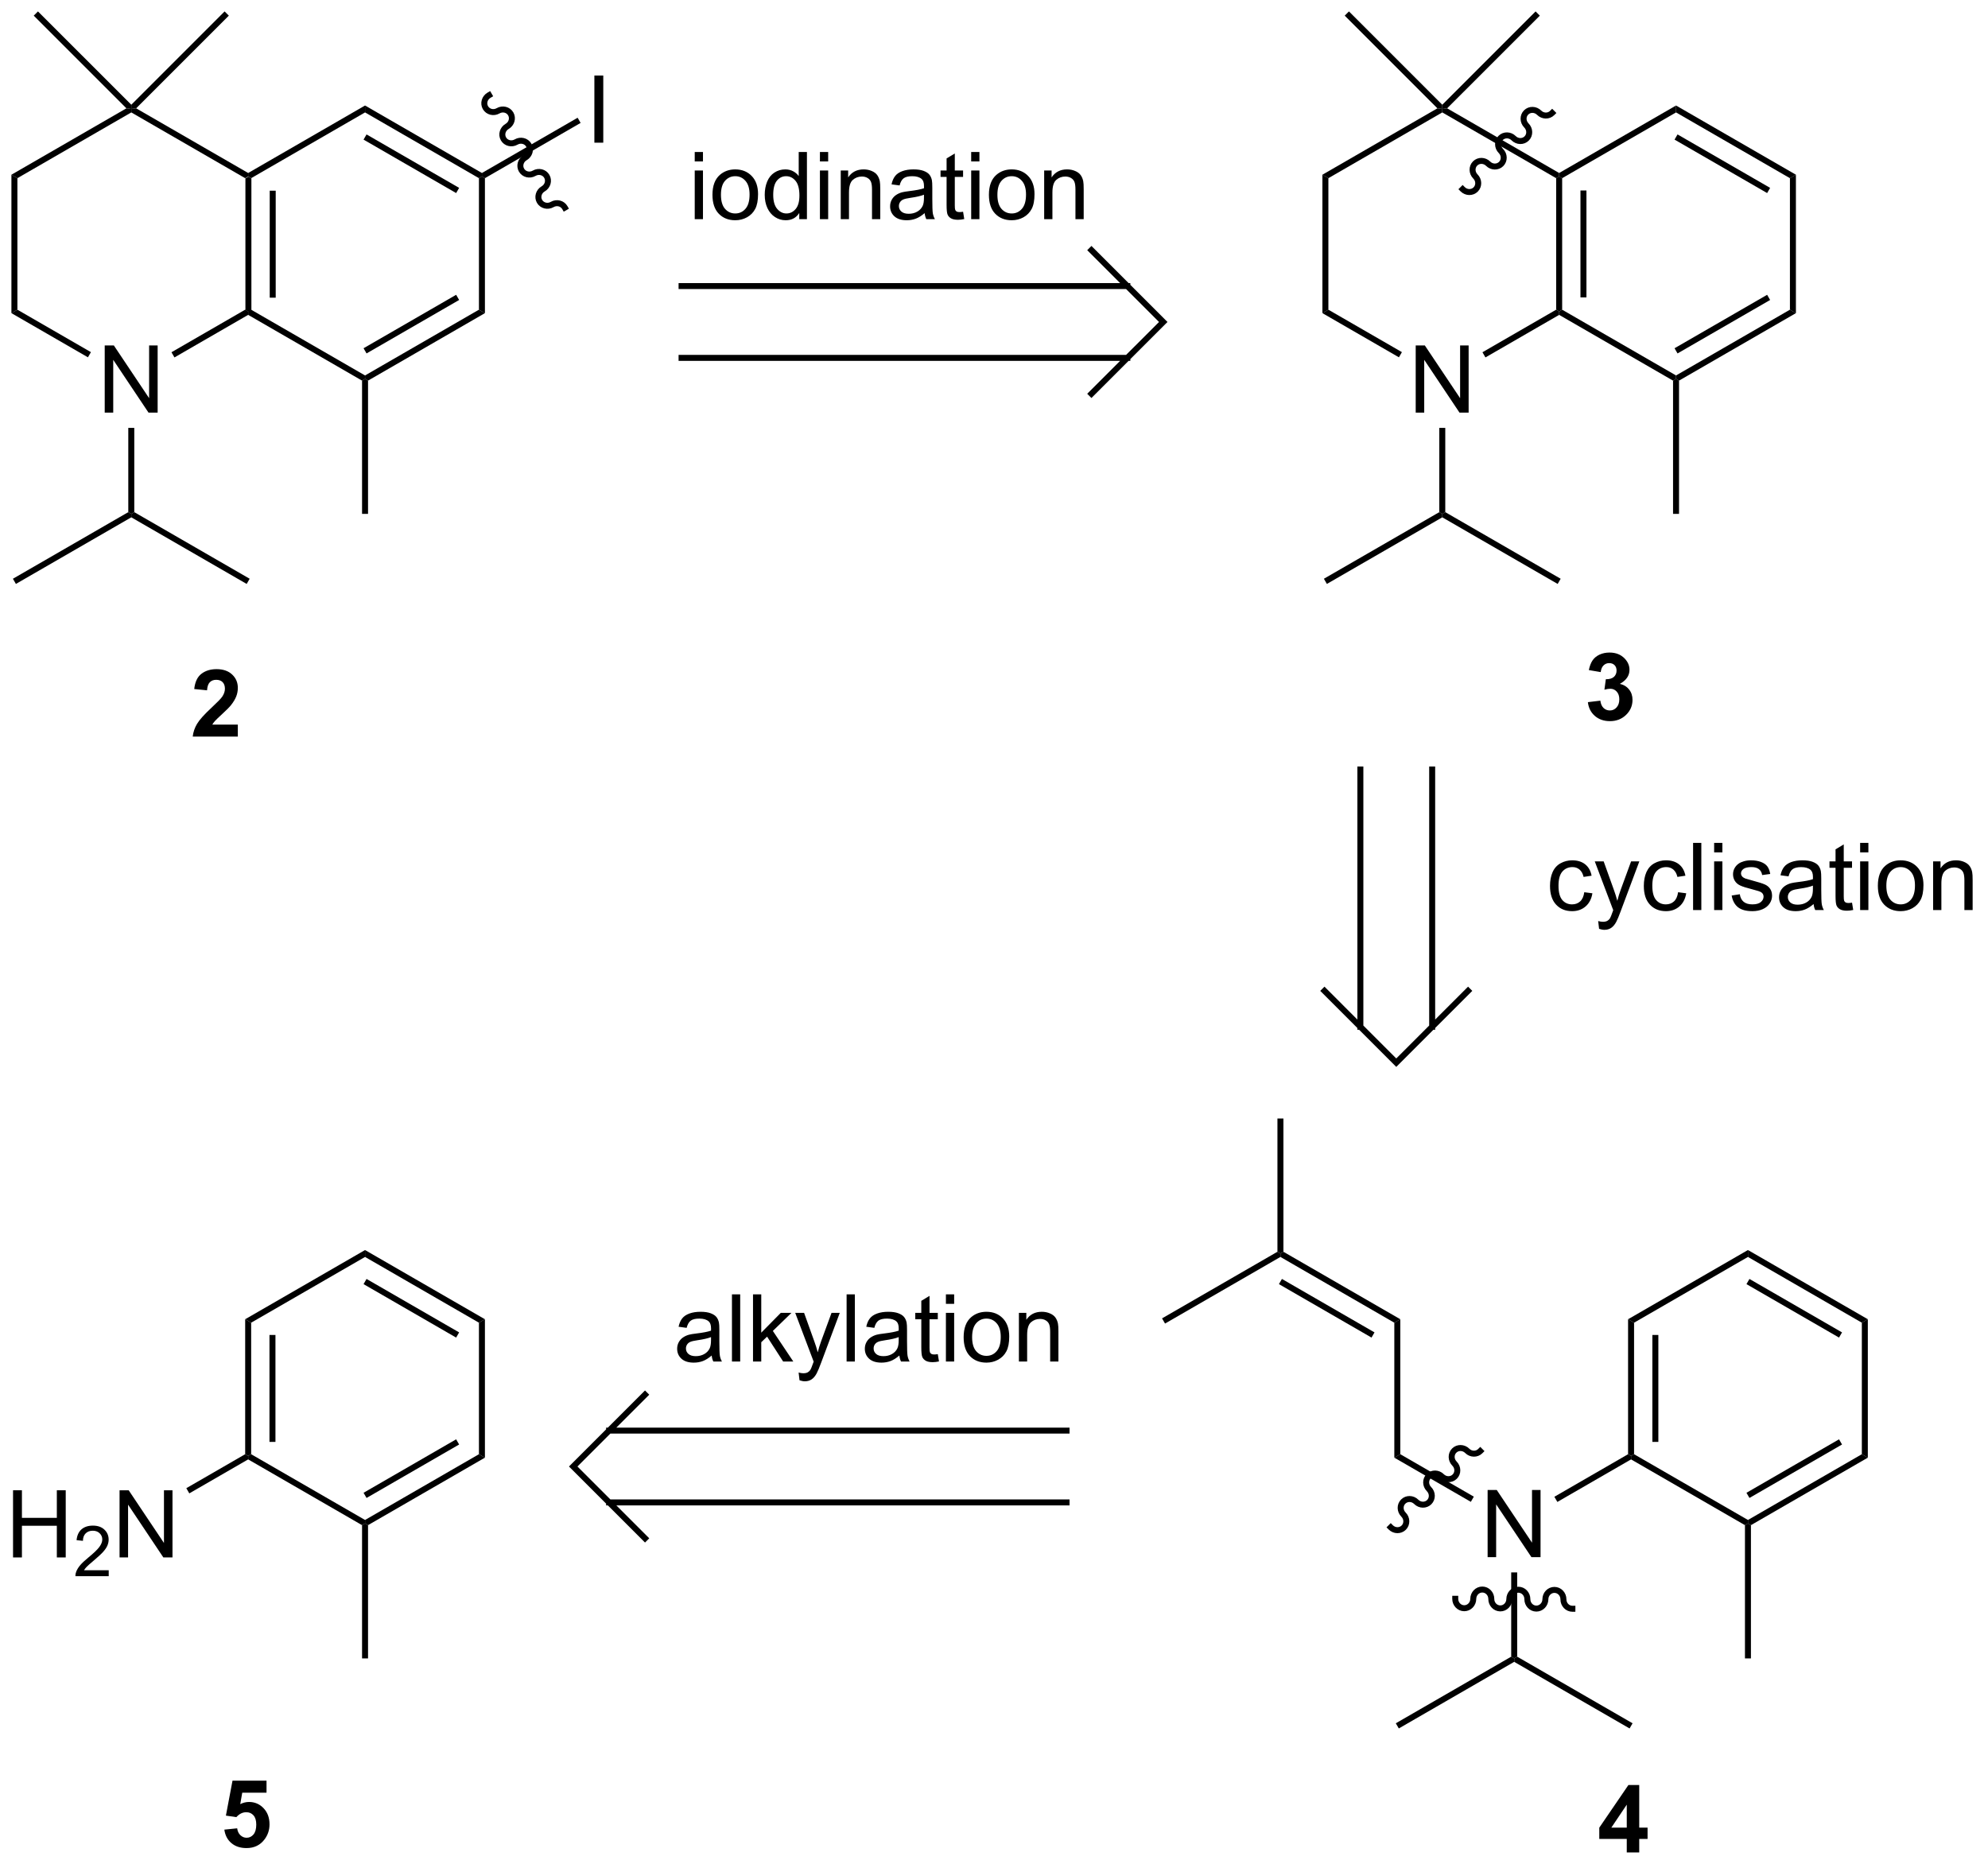 <?xml version="1.0" encoding="UTF-8"?>
<!DOCTYPE svg PUBLIC '-//W3C//DTD SVG 1.0//EN'
          'http://www.w3.org/TR/2001/REC-SVG-20010904/DTD/svg10.dtd'>
<svg stroke-dasharray="none" shape-rendering="auto" xmlns="http://www.w3.org/2000/svg" font-family="'Dialog'" text-rendering="auto" width="465" fill-opacity="1" color-interpolation="auto" color-rendering="auto" preserveAspectRatio="xMidYMid meet" font-size="12px" viewBox="0 0 465 436" fill="black" xmlns:xlink="http://www.w3.org/1999/xlink" stroke="black" image-rendering="auto" stroke-miterlimit="10" stroke-linecap="square" stroke-linejoin="miter" font-style="normal" stroke-width="1" height="436" stroke-dashoffset="0" font-weight="normal" stroke-opacity="1"
><!--Generated by the Batik Graphics2D SVG Generator--><defs id="genericDefs"
  /><g
  ><defs id="defs1"
    ><clipPath clipPathUnits="userSpaceOnUse" id="clipPath1"
      ><path d="M2.399 0.647 L176.422 0.647 L176.422 164.123 L2.399 164.123 L2.399 0.647 Z"
      /></clipPath
      ><clipPath clipPathUnits="userSpaceOnUse" id="clipPath2"
      ><path d="M29.94 34.126 L29.94 193.056 L199.124 193.056 L199.124 34.126 Z"
      /></clipPath
    ></defs
    ><g transform="scale(2.667,2.667) translate(-2.399,-0.647) matrix(1.029,0,0,1.029,-28.398,-34.454)"
    ><path d="M50.846 49.318 L51.101 49.17 L51.356 49.318 L51.356 60.532 L51.101 60.679 L50.846 60.532 ZM52.918 50.366 L52.918 59.483 L53.428 59.483 L53.428 50.366 Z" stroke="none" clip-path="url(#clipPath2)"
    /></g
    ><g transform="matrix(2.743,0,0,2.743,-82.124,-93.604)"
    ><path d="M51.101 60.974 L51.101 60.679 L51.356 60.532 L61.068 66.139 L61.068 66.433 L60.813 66.581 Z" stroke="none" clip-path="url(#clipPath2)"
    /></g
    ><g transform="matrix(2.743,0,0,2.743,-82.124,-93.604)"
    ><path d="M61.323 66.581 L61.068 66.433 L61.068 66.139 L70.78 60.532 L71.29 60.826 ZM61.196 64.262 L69.091 59.704 L68.836 59.262 L60.941 63.82 Z" stroke="none" clip-path="url(#clipPath2)"
    /></g
    ><g transform="matrix(2.743,0,0,2.743,-82.124,-93.604)"
    ><path d="M71.29 60.826 L70.78 60.532 L70.78 49.318 L71.035 49.17 L71.29 49.318 Z" stroke="none" clip-path="url(#clipPath2)"
    /></g
    ><g transform="matrix(2.743,0,0,2.743,-82.124,-93.604)"
    ><path d="M71.035 48.876 L71.035 49.17 L70.78 49.318 L61.068 43.711 L61.068 43.121 ZM69.091 50.145 L61.196 45.587 L60.941 46.029 L68.836 50.587 Z" stroke="none" clip-path="url(#clipPath2)"
    /></g
    ><g transform="matrix(2.743,0,0,2.743,-82.124,-93.604)"
    ><path d="M61.068 43.121 L61.068 43.711 L51.356 49.318 L51.101 49.17 L51.101 48.876 Z" stroke="none" clip-path="url(#clipPath2)"
    /></g
    ><g transform="matrix(2.743,0,0,2.743,-82.124,-93.604)"
    ><path d="M38.869 69.308 L38.869 63.582 L39.648 63.582 L42.655 68.077 L42.655 63.582 L43.382 63.582 L43.382 69.308 L42.603 69.308 L39.595 64.808 L39.595 69.308 L38.869 69.308 Z" stroke="none" clip-path="url(#clipPath2)"
    /></g
    ><g transform="matrix(2.743,0,0,2.743,-82.124,-93.604)"
    ><path d="M51.101 48.876 L51.101 49.17 L50.846 49.318 L41.135 43.711 L41.135 43.416 L41.55 43.361 Z" stroke="none" clip-path="url(#clipPath2)"
    /></g
    ><g transform="matrix(2.743,0,0,2.743,-82.124,-93.604)"
    ><path d="M40.719 43.361 L41.135 43.416 L41.135 43.711 L31.423 49.318 L30.913 49.023 Z" stroke="none" clip-path="url(#clipPath2)"
    /></g
    ><g transform="matrix(2.743,0,0,2.743,-82.124,-93.604)"
    ><path d="M30.913 49.023 L31.423 49.318 L31.423 60.532 L30.913 60.826 Z" stroke="none" clip-path="url(#clipPath2)"
    /></g
    ><g transform="matrix(2.743,0,0,2.743,-82.124,-93.604)"
    ><path d="M30.913 60.826 L31.423 60.532 L37.693 64.152 L37.437 64.593 Z" stroke="none" clip-path="url(#clipPath2)"
    /></g
    ><g transform="matrix(2.743,0,0,2.743,-82.124,-93.604)"
    ><path d="M44.816 64.603 L44.561 64.161 L50.846 60.532 L51.101 60.679 L51.101 60.974 Z" stroke="none" clip-path="url(#clipPath2)"
    /></g
    ><g transform="matrix(2.743,0,0,2.743,-82.124,-93.604)"
    ><path d="M41.135 43.055 L41.135 43.416 L40.719 43.361 L32.816 35.459 L33.177 35.098 Z" stroke="none" clip-path="url(#clipPath2)"
    /></g
    ><g transform="matrix(2.743,0,0,2.743,-82.124,-93.604)"
    ><path d="M41.55 43.361 L41.135 43.416 L41.135 43.055 L49.092 35.098 L49.453 35.459 Z" stroke="none" clip-path="url(#clipPath2)"
    /></g
    ><g transform="matrix(2.743,0,0,2.743,-82.124,-93.604)"
    ><path d="M71.29 49.318 L71.035 49.17 L71.035 48.876 L79.195 44.164 L79.45 44.606 Z" stroke="none" clip-path="url(#clipPath2)"
    /></g
    ><g transform="matrix(2.743,0,0,2.743,-82.124,-93.604)"
    ><path d="M40.879 70.612 L41.39 70.612 L41.39 77.795 L41.135 77.942 L40.879 77.795 Z" stroke="none" clip-path="url(#clipPath2)"
    /></g
    ><g transform="matrix(2.743,0,0,2.743,-82.124,-93.604)"
    ><path d="M60.813 66.581 L61.068 66.433 L61.323 66.581 L61.323 77.942 L60.813 77.942 Z" stroke="none" clip-path="url(#clipPath2)"
    /></g
    ><g transform="matrix(2.743,0,0,2.743,-82.124,-93.604)"
    ><path d="M80.624 46.291 L80.624 40.565 L81.382 40.565 L81.382 46.291 L80.624 46.291 Z" stroke="none" clip-path="url(#clipPath2)"
    /></g
    ><g transform="matrix(2.743,0,0,2.743,-82.124,-93.604)"
    ><path d="M41.135 78.237 L41.135 77.942 L41.39 77.795 L51.229 83.475 L50.974 83.917 Z" stroke="none" clip-path="url(#clipPath2)"
    /></g
    ><g transform="matrix(2.743,0,0,2.743,-82.124,-93.604)"
    ><path d="M40.879 77.795 L41.135 77.942 L41.135 78.237 L31.295 83.917 L31.04 83.475 Z" stroke="none" clip-path="url(#clipPath2)"
    /></g
    ><g stroke-linecap="butt" stroke-width="0.51" transform="matrix(2.743,0,0,2.743,-82.124,-93.604)"
    ><path fill="none" d="M88.059 58.518 L126.072 58.518 M88.059 64.641 L126.072 64.641 M123.01 67.702 L129.133 61.58 L123.01 55.457" clip-path="url(#clipPath2)"
    /></g
    ><g transform="matrix(2.743,0,0,2.743,-82.124,-93.604)"
    ><path d="M162.638 49.318 L162.893 49.17 L163.149 49.318 L163.149 60.532 L162.893 60.679 L162.638 60.532 ZM164.71 50.366 L164.71 59.483 L165.22 59.483 L165.22 50.366 Z" stroke="none" clip-path="url(#clipPath2)"
    /></g
    ><g transform="matrix(2.743,0,0,2.743,-82.124,-93.604)"
    ><path d="M162.893 60.974 L162.893 60.679 L163.149 60.532 L172.86 66.139 L172.86 66.433 L172.605 66.581 Z" stroke="none" clip-path="url(#clipPath2)"
    /></g
    ><g transform="matrix(2.743,0,0,2.743,-82.124,-93.604)"
    ><path d="M173.115 66.581 L172.86 66.433 L172.86 66.139 L182.572 60.532 L183.082 60.826 ZM172.988 64.262 L180.883 59.704 L180.628 59.262 L172.733 63.82 Z" stroke="none" clip-path="url(#clipPath2)"
    /></g
    ><g transform="matrix(2.743,0,0,2.743,-82.124,-93.604)"
    ><path d="M183.082 60.826 L182.572 60.532 L182.572 49.318 L183.082 49.023 Z" stroke="none" clip-path="url(#clipPath2)"
    /></g
    ><g transform="matrix(2.743,0,0,2.743,-82.124,-93.604)"
    ><path d="M183.082 49.023 L182.572 49.318 L172.86 43.711 L172.86 43.121 ZM180.883 50.145 L172.988 45.587 L172.733 46.029 L180.628 50.587 Z" stroke="none" clip-path="url(#clipPath2)"
    /></g
    ><g transform="matrix(2.743,0,0,2.743,-82.124,-93.604)"
    ><path d="M172.86 43.121 L172.86 43.711 L163.149 49.318 L162.893 49.17 L162.893 48.876 Z" stroke="none" clip-path="url(#clipPath2)"
    /></g
    ><g transform="matrix(2.743,0,0,2.743,-82.124,-93.604)"
    ><path d="M150.661 69.308 L150.661 63.582 L151.44 63.582 L154.447 68.077 L154.447 63.582 L155.174 63.582 L155.174 69.308 L154.395 69.308 L151.387 64.808 L151.387 69.308 L150.661 69.308 Z" stroke="none" clip-path="url(#clipPath2)"
    /></g
    ><g transform="matrix(2.743,0,0,2.743,-82.124,-93.604)"
    ><path d="M162.893 48.876 L162.893 49.17 L162.638 49.318 L152.927 43.711 L152.927 43.416 L153.342 43.361 Z" stroke="none" clip-path="url(#clipPath2)"
    /></g
    ><g transform="matrix(2.743,0,0,2.743,-82.124,-93.604)"
    ><path d="M152.511 43.361 L152.927 43.416 L152.927 43.711 L143.215 49.318 L142.705 49.023 Z" stroke="none" clip-path="url(#clipPath2)"
    /></g
    ><g transform="matrix(2.743,0,0,2.743,-82.124,-93.604)"
    ><path d="M142.705 49.023 L143.215 49.318 L143.215 60.532 L142.705 60.826 Z" stroke="none" clip-path="url(#clipPath2)"
    /></g
    ><g transform="matrix(2.743,0,0,2.743,-82.124,-93.604)"
    ><path d="M142.705 60.826 L143.215 60.532 L149.485 64.152 L149.23 64.593 Z" stroke="none" clip-path="url(#clipPath2)"
    /></g
    ><g transform="matrix(2.743,0,0,2.743,-82.124,-93.604)"
    ><path d="M156.608 64.603 L156.353 64.161 L162.638 60.532 L162.893 60.679 L162.893 60.974 Z" stroke="none" clip-path="url(#clipPath2)"
    /></g
    ><g transform="matrix(2.743,0,0,2.743,-82.124,-93.604)"
    ><path d="M152.927 43.055 L152.927 43.416 L152.511 43.361 L144.608 35.459 L144.969 35.098 Z" stroke="none" clip-path="url(#clipPath2)"
    /></g
    ><g transform="matrix(2.743,0,0,2.743,-82.124,-93.604)"
    ><path d="M153.342 43.361 L152.927 43.416 L152.927 43.055 L160.884 35.098 L161.245 35.459 Z" stroke="none" clip-path="url(#clipPath2)"
    /></g
    ><g transform="matrix(2.743,0,0,2.743,-82.124,-93.604)"
    ><path d="M152.672 70.612 L153.182 70.612 L153.182 77.795 L152.927 77.942 L152.672 77.795 Z" stroke="none" clip-path="url(#clipPath2)"
    /></g
    ><g transform="matrix(2.743,0,0,2.743,-82.124,-93.604)"
    ><path d="M172.605 66.581 L172.86 66.433 L173.115 66.581 L173.115 77.942 L172.605 77.942 Z" stroke="none" clip-path="url(#clipPath2)"
    /></g
    ><g transform="matrix(2.743,0,0,2.743,-82.124,-93.604)"
    ><path d="M152.927 78.237 L152.927 77.942 L153.182 77.795 L163.021 83.475 L162.766 83.917 Z" stroke="none" clip-path="url(#clipPath2)"
    /></g
    ><g transform="matrix(2.743,0,0,2.743,-82.124,-93.604)"
    ><path d="M152.672 77.795 L152.927 77.942 L152.927 78.237 L143.087 83.917 L142.832 83.475 Z" stroke="none" clip-path="url(#clipPath2)"
    /></g
    ><g transform="matrix(2.743,0,0,2.743,-82.124,-93.604)"
    ><path d="M89.181 47.892 L89.181 47.084 L89.884 47.084 L89.884 47.892 L89.181 47.892 ZM89.181 52.811 L89.181 48.663 L89.884 48.663 L89.884 52.811 L89.181 52.811 ZM90.693 50.735 Q90.693 49.584 91.333 49.03 Q91.87 48.569 92.638 48.569 Q93.495 48.569 94.037 49.129 Q94.581 49.688 94.581 50.678 Q94.581 51.478 94.339 51.938 Q94.099 52.397 93.641 52.652 Q93.182 52.905 92.638 52.905 Q91.768 52.905 91.229 52.347 Q90.693 51.788 90.693 50.735 ZM91.417 50.735 Q91.417 51.532 91.763 51.931 Q92.112 52.327 92.638 52.327 Q93.162 52.327 93.508 51.928 Q93.857 51.53 93.857 50.712 Q93.857 49.944 93.508 49.548 Q93.159 49.149 92.638 49.149 Q92.112 49.149 91.763 49.545 Q91.417 49.938 91.417 50.735 ZM98.095 52.811 L98.095 52.288 Q97.702 52.905 96.936 52.905 Q96.439 52.905 96.022 52.631 Q95.608 52.358 95.379 51.868 Q95.15 51.376 95.15 50.741 Q95.15 50.118 95.356 49.613 Q95.564 49.108 95.978 48.84 Q96.392 48.569 96.905 48.569 Q97.28 48.569 97.572 48.728 Q97.866 48.884 98.048 49.139 L98.048 47.084 L98.749 47.084 L98.749 52.811 L98.095 52.811 ZM95.874 50.741 Q95.874 51.538 96.21 51.933 Q96.546 52.327 97.001 52.327 Q97.462 52.327 97.785 51.949 Q98.108 51.571 98.108 50.798 Q98.108 49.946 97.78 49.548 Q97.452 49.149 96.97 49.149 Q96.501 49.149 96.186 49.532 Q95.874 49.915 95.874 50.741 ZM99.857 47.892 L99.857 47.084 L100.56 47.084 L100.56 47.892 L99.857 47.892 ZM99.857 52.811 L99.857 48.663 L100.56 48.663 L100.56 52.811 L99.857 52.811 ZM101.632 52.811 L101.632 48.663 L102.264 48.663 L102.264 49.251 Q102.72 48.569 103.585 48.569 Q103.96 48.569 104.272 48.704 Q104.587 48.837 104.744 49.056 Q104.9 49.274 104.962 49.577 Q105.001 49.772 105.001 50.259 L105.001 52.811 L104.298 52.811 L104.298 50.288 Q104.298 49.858 104.215 49.644 Q104.134 49.431 103.926 49.306 Q103.718 49.178 103.436 49.178 Q102.986 49.178 102.66 49.465 Q102.335 49.748 102.335 50.545 L102.335 52.811 L101.632 52.811 ZM108.787 52.298 Q108.396 52.631 108.034 52.769 Q107.674 52.905 107.26 52.905 Q106.576 52.905 106.208 52.571 Q105.841 52.235 105.841 51.717 Q105.841 51.413 105.979 51.16 Q106.12 50.907 106.344 50.756 Q106.568 50.603 106.849 50.524 Q107.057 50.47 107.474 50.42 Q108.326 50.319 108.729 50.178 Q108.732 50.032 108.732 49.993 Q108.732 49.563 108.534 49.389 Q108.263 49.149 107.732 49.149 Q107.237 49.149 107 49.324 Q106.763 49.498 106.651 49.938 L105.964 49.845 Q106.057 49.405 106.271 49.134 Q106.487 48.86 106.893 48.715 Q107.299 48.569 107.833 48.569 Q108.365 48.569 108.695 48.694 Q109.029 48.819 109.185 49.009 Q109.341 49.196 109.404 49.485 Q109.44 49.665 109.44 50.134 L109.44 51.071 Q109.44 52.053 109.484 52.313 Q109.529 52.571 109.662 52.811 L108.927 52.811 Q108.818 52.592 108.787 52.298 ZM108.729 50.728 Q108.346 50.884 107.581 50.993 Q107.146 51.056 106.966 51.134 Q106.787 51.212 106.688 51.363 Q106.591 51.514 106.591 51.696 Q106.591 51.978 106.805 52.165 Q107.018 52.353 107.427 52.353 Q107.833 52.353 108.148 52.175 Q108.466 51.998 108.615 51.688 Q108.729 51.452 108.729 50.985 L108.729 50.728 ZM112.064 52.181 L112.165 52.803 Q111.869 52.866 111.634 52.866 Q111.251 52.866 111.04 52.746 Q110.829 52.623 110.744 52.425 Q110.658 52.228 110.658 51.595 L110.658 49.209 L110.142 49.209 L110.142 48.663 L110.658 48.663 L110.658 47.634 L111.358 47.212 L111.358 48.663 L112.064 48.663 L112.064 49.209 L111.358 49.209 L111.358 51.634 Q111.358 51.936 111.395 52.022 Q111.431 52.108 111.514 52.16 Q111.6 52.209 111.757 52.209 Q111.874 52.209 112.064 52.181 ZM112.755 47.892 L112.755 47.084 L113.458 47.084 L113.458 47.892 L112.755 47.892 ZM112.755 52.811 L112.755 48.663 L113.458 48.663 L113.458 52.811 L112.755 52.811 ZM114.267 50.735 Q114.267 49.584 114.908 49.03 Q115.444 48.569 116.212 48.569 Q117.069 48.569 117.611 49.129 Q118.155 49.688 118.155 50.678 Q118.155 51.478 117.913 51.938 Q117.673 52.397 117.215 52.652 Q116.757 52.905 116.212 52.905 Q115.343 52.905 114.803 52.347 Q114.267 51.788 114.267 50.735 ZM114.991 50.735 Q114.991 51.532 115.337 51.931 Q115.686 52.327 116.212 52.327 Q116.736 52.327 117.082 51.928 Q117.431 51.53 117.431 50.712 Q117.431 49.944 117.082 49.548 Q116.733 49.149 116.212 49.149 Q115.686 49.149 115.337 49.545 Q114.991 49.938 114.991 50.735 ZM118.979 52.811 L118.979 48.663 L119.612 48.663 L119.612 49.251 Q120.068 48.569 120.932 48.569 Q121.307 48.569 121.62 48.704 Q121.935 48.837 122.091 49.056 Q122.248 49.274 122.31 49.577 Q122.349 49.772 122.349 50.259 L122.349 52.811 L121.646 52.811 L121.646 50.288 Q121.646 49.858 121.563 49.644 Q121.482 49.431 121.273 49.306 Q121.065 49.178 120.784 49.178 Q120.333 49.178 120.008 49.465 Q119.682 49.748 119.682 50.545 L119.682 52.811 L118.979 52.811 Z" stroke="none" clip-path="url(#clipPath2)"
    /></g
    ><g stroke-linecap="butt" stroke-width="0.51" transform="matrix(2.743,0,0,2.743,-82.124,-93.604)"
    ><path fill="none" d="M152.065 99.74 L152.065 121.679 M145.942 99.74 L145.942 121.679 M142.881 118.617 L149.003 124.74 L155.126 118.617" clip-path="url(#clipPath2)"
    /></g
    ><g transform="matrix(2.743,0,0,2.743,-82.124,-93.604)"
    ><path d="M165.035 110.205 L165.728 110.296 Q165.613 111.01 165.147 111.416 Q164.681 111.82 164.001 111.82 Q163.15 111.82 162.631 111.262 Q162.113 110.705 162.113 109.666 Q162.113 108.994 162.334 108.491 Q162.558 107.986 163.014 107.736 Q163.47 107.484 164.004 107.484 Q164.681 107.484 165.111 107.825 Q165.54 108.166 165.66 108.796 L164.978 108.9 Q164.879 108.484 164.631 108.273 Q164.384 108.062 164.032 108.062 Q163.501 108.062 163.168 108.442 Q162.837 108.822 162.837 109.648 Q162.837 110.484 163.157 110.864 Q163.478 111.241 163.993 111.241 Q164.407 111.241 164.683 110.989 Q164.962 110.734 165.035 110.205 ZM166.298 113.325 L166.22 112.663 Q166.449 112.726 166.621 112.726 Q166.855 112.726 166.996 112.648 Q167.137 112.57 167.228 112.429 Q167.293 112.325 167.441 111.906 Q167.462 111.848 167.504 111.734 L165.931 107.577 L166.689 107.577 L167.551 109.978 Q167.72 110.437 167.853 110.939 Q167.972 110.455 168.142 109.994 L169.027 107.577 L169.73 107.577 L168.152 111.796 Q167.9 112.481 167.759 112.739 Q167.571 113.085 167.329 113.247 Q167.087 113.411 166.751 113.411 Q166.548 113.411 166.298 113.325 ZM173.035 110.205 L173.728 110.296 Q173.613 111.01 173.147 111.416 Q172.681 111.82 172.001 111.82 Q171.15 111.82 170.631 111.262 Q170.113 110.705 170.113 109.666 Q170.113 108.994 170.334 108.491 Q170.558 107.986 171.014 107.736 Q171.47 107.484 172.004 107.484 Q172.681 107.484 173.111 107.825 Q173.54 108.166 173.66 108.796 L172.978 108.9 Q172.879 108.484 172.631 108.273 Q172.384 108.062 172.032 108.062 Q171.501 108.062 171.168 108.442 Q170.837 108.822 170.837 109.648 Q170.837 110.484 171.157 110.864 Q171.478 111.241 171.993 111.241 Q172.407 111.241 172.683 110.989 Q172.962 110.734 173.035 110.205 ZM174.314 111.726 L174.314 105.999 L175.017 105.999 L175.017 111.726 L174.314 111.726 ZM176.109 106.806 L176.109 105.999 L176.812 105.999 L176.812 106.806 L176.109 106.806 ZM176.109 111.726 L176.109 107.577 L176.812 107.577 L176.812 111.726 L176.109 111.726 ZM177.603 110.486 L178.298 110.377 Q178.355 110.796 178.624 111.02 Q178.892 111.241 179.371 111.241 Q179.855 111.241 180.09 111.043 Q180.324 110.846 180.324 110.58 Q180.324 110.343 180.118 110.205 Q179.972 110.111 179.4 109.968 Q178.626 109.773 178.327 109.629 Q178.027 109.486 177.874 109.236 Q177.72 108.984 177.72 108.679 Q177.72 108.4 177.845 108.166 Q177.972 107.929 178.191 107.773 Q178.355 107.65 178.639 107.567 Q178.923 107.484 179.246 107.484 Q179.736 107.484 180.103 107.624 Q180.472 107.765 180.647 108.004 Q180.824 108.244 180.892 108.648 L180.204 108.741 Q180.157 108.421 179.931 108.241 Q179.707 108.062 179.298 108.062 Q178.814 108.062 178.605 108.223 Q178.4 108.382 178.4 108.596 Q178.4 108.734 178.486 108.843 Q178.571 108.955 178.754 109.031 Q178.861 109.07 179.376 109.21 Q180.121 109.408 180.415 109.536 Q180.712 109.663 180.879 109.906 Q181.048 110.148 181.048 110.507 Q181.048 110.859 180.842 111.168 Q180.637 111.478 180.249 111.65 Q179.863 111.82 179.376 111.82 Q178.566 111.82 178.142 111.484 Q177.72 111.148 177.603 110.486 ZM184.59 111.213 Q184.199 111.546 183.837 111.684 Q183.478 111.82 183.064 111.82 Q182.379 111.82 182.012 111.486 Q181.644 111.15 181.644 110.632 Q181.644 110.327 181.782 110.075 Q181.923 109.822 182.147 109.671 Q182.371 109.517 182.652 109.439 Q182.861 109.385 183.277 109.335 Q184.129 109.234 184.532 109.093 Q184.535 108.947 184.535 108.908 Q184.535 108.478 184.337 108.304 Q184.066 108.064 183.535 108.064 Q183.04 108.064 182.803 108.239 Q182.566 108.413 182.454 108.853 L181.767 108.76 Q181.861 108.32 182.074 108.049 Q182.29 107.775 182.696 107.629 Q183.103 107.484 183.637 107.484 Q184.168 107.484 184.499 107.609 Q184.832 107.734 184.988 107.924 Q185.144 108.111 185.207 108.4 Q185.243 108.58 185.243 109.049 L185.243 109.986 Q185.243 110.968 185.288 111.228 Q185.332 111.486 185.465 111.726 L184.73 111.726 Q184.621 111.507 184.59 111.213 ZM184.532 109.642 Q184.15 109.799 183.384 109.908 Q182.949 109.971 182.769 110.049 Q182.59 110.127 182.491 110.278 Q182.394 110.429 182.394 110.611 Q182.394 110.892 182.608 111.08 Q182.821 111.267 183.23 111.267 Q183.637 111.267 183.952 111.09 Q184.269 110.913 184.418 110.603 Q184.532 110.366 184.532 109.9 L184.532 109.642 ZM187.867 111.096 L187.969 111.718 Q187.672 111.781 187.437 111.781 Q187.054 111.781 186.844 111.661 Q186.633 111.538 186.547 111.34 Q186.461 111.142 186.461 110.51 L186.461 108.124 L185.945 108.124 L185.945 107.577 L186.461 107.577 L186.461 106.549 L187.161 106.127 L187.161 107.577 L187.867 107.577 L187.867 108.124 L187.161 108.124 L187.161 110.549 Q187.161 110.851 187.198 110.937 Q187.234 111.023 187.317 111.075 Q187.404 111.124 187.56 111.124 Q187.677 111.124 187.867 111.096 ZM188.558 106.806 L188.558 105.999 L189.262 105.999 L189.262 106.806 L188.558 106.806 ZM188.558 111.726 L188.558 107.577 L189.262 107.577 L189.262 111.726 L188.558 111.726 ZM190.07 109.65 Q190.07 108.499 190.711 107.945 Q191.247 107.484 192.015 107.484 Q192.872 107.484 193.414 108.043 Q193.958 108.603 193.958 109.593 Q193.958 110.392 193.716 110.853 Q193.476 111.312 193.018 111.567 Q192.56 111.82 192.015 111.82 Q191.146 111.82 190.607 111.262 Q190.07 110.702 190.07 109.65 ZM190.794 109.65 Q190.794 110.447 191.14 110.846 Q191.489 111.241 192.015 111.241 Q192.539 111.241 192.885 110.843 Q193.234 110.445 193.234 109.627 Q193.234 108.859 192.885 108.463 Q192.536 108.064 192.015 108.064 Q191.489 108.064 191.14 108.46 Q190.794 108.853 190.794 109.65 ZM194.782 111.726 L194.782 107.577 L195.415 107.577 L195.415 108.166 Q195.871 107.484 196.736 107.484 Q197.111 107.484 197.423 107.619 Q197.738 107.752 197.894 107.971 Q198.051 108.189 198.113 108.491 Q198.152 108.687 198.152 109.174 L198.152 111.726 L197.449 111.726 L197.449 109.202 Q197.449 108.773 197.366 108.559 Q197.285 108.346 197.077 108.221 Q196.868 108.093 196.587 108.093 Q196.137 108.093 195.811 108.379 Q195.486 108.663 195.486 109.46 L195.486 111.726 L194.782 111.726 Z" stroke="none" clip-path="url(#clipPath2)"
    /></g
    ><g transform="matrix(2.743,0,0,2.743,-82.124,-93.604)"
    ><path d="M168.77 146.617 L169.281 146.912 L169.281 158.126 L169.025 158.273 L168.77 158.126 ZM170.842 147.96 L170.842 157.077 L171.352 157.077 L171.352 147.96 Z" stroke="none" clip-path="url(#clipPath2)"
    /></g
    ><g transform="matrix(2.743,0,0,2.743,-82.124,-93.604)"
    ><path d="M169.025 158.568 L169.025 158.273 L169.281 158.126 L178.992 163.733 L178.992 164.028 L178.737 164.175 Z" stroke="none" clip-path="url(#clipPath2)"
    /></g
    ><g transform="matrix(2.743,0,0,2.743,-82.124,-93.604)"
    ><path d="M179.247 164.175 L178.992 164.028 L178.992 163.733 L188.704 158.126 L189.214 158.42 ZM179.12 161.856 L187.015 157.298 L186.76 156.856 L178.865 161.415 Z" stroke="none" clip-path="url(#clipPath2)"
    /></g
    ><g transform="matrix(2.743,0,0,2.743,-82.124,-93.604)"
    ><path d="M189.214 158.42 L188.704 158.126 L188.704 146.912 L189.214 146.617 Z" stroke="none" clip-path="url(#clipPath2)"
    /></g
    ><g transform="matrix(2.743,0,0,2.743,-82.124,-93.604)"
    ><path d="M189.214 146.617 L188.704 146.912 L178.992 141.305 L178.992 140.715 ZM187.015 147.739 L179.12 143.181 L178.865 143.623 L186.76 148.181 Z" stroke="none" clip-path="url(#clipPath2)"
    /></g
    ><g transform="matrix(2.743,0,0,2.743,-82.124,-93.604)"
    ><path d="M178.992 140.715 L178.992 141.305 L169.281 146.912 L168.77 146.617 Z" stroke="none" clip-path="url(#clipPath2)"
    /></g
    ><g transform="matrix(2.743,0,0,2.743,-82.124,-93.604)"
    ><path d="M156.793 166.903 L156.793 161.176 L157.572 161.176 L160.579 165.671 L160.579 161.176 L161.306 161.176 L161.306 166.903 L160.528 166.903 L157.52 162.403 L157.52 166.903 L156.793 166.903 Z" stroke="none" clip-path="url(#clipPath2)"
    /></g
    ><g transform="matrix(2.743,0,0,2.743,-82.124,-93.604)"
    ><path d="M148.837 146.912 L149.347 146.617 L149.347 158.126 L148.837 158.42 Z" stroke="none" clip-path="url(#clipPath2)"
    /></g
    ><g transform="matrix(2.743,0,0,2.743,-82.124,-93.604)"
    ><path d="M148.837 158.42 L149.347 158.126 L155.617 161.746 L155.362 162.188 Z" stroke="none" clip-path="url(#clipPath2)"
    /></g
    ><g transform="matrix(2.743,0,0,2.743,-82.124,-93.604)"
    ><path d="M162.74 162.196 L162.485 161.755 L168.77 158.126 L169.025 158.273 L169.025 158.568 Z" stroke="none" clip-path="url(#clipPath2)"
    /></g
    ><g transform="matrix(2.743,0,0,2.743,-82.124,-93.604)"
    ><path d="M158.804 168.206 L159.314 168.206 L159.314 175.389 L159.059 175.536 L158.804 175.389 Z" stroke="none" clip-path="url(#clipPath2)"
    /></g
    ><g transform="matrix(2.743,0,0,2.743,-82.124,-93.604)"
    ><path d="M178.737 164.175 L178.992 164.028 L179.247 164.175 L179.247 175.536 L178.737 175.536 Z" stroke="none" clip-path="url(#clipPath2)"
    /></g
    ><g transform="matrix(2.743,0,0,2.743,-82.124,-93.604)"
    ><path d="M159.059 175.831 L159.059 175.536 L159.314 175.389 L169.153 181.07 L168.898 181.511 Z" stroke="none" clip-path="url(#clipPath2)"
    /></g
    ><g transform="matrix(2.743,0,0,2.743,-82.124,-93.604)"
    ><path d="M158.804 175.389 L159.059 175.536 L159.059 175.831 L149.219 181.511 L148.964 181.07 Z" stroke="none" clip-path="url(#clipPath2)"
    /></g
    ><g transform="matrix(2.743,0,0,2.743,-82.124,-93.604)"
    ><path d="M149.347 146.617 L148.837 146.912 L139.125 141.305 L139.125 141.01 L139.38 140.863 ZM147.148 147.739 L139.253 143.181 L138.998 143.623 L146.893 148.181 Z" stroke="none" clip-path="url(#clipPath2)"
    /></g
    ><g transform="matrix(2.743,0,0,2.743,-82.124,-93.604)"
    ><path d="M139.38 140.863 L139.125 141.01 L138.87 140.863 L138.87 129.501 L139.38 129.501 Z" stroke="none" clip-path="url(#clipPath2)"
    /></g
    ><g transform="matrix(2.743,0,0,2.743,-82.124,-93.604)"
    ><path d="M138.87 140.863 L139.125 141.01 L139.125 141.305 L129.286 146.985 L129.031 146.543 Z" stroke="none" clip-path="url(#clipPath2)"
    /></g
    ><g stroke-linecap="butt" stroke-width="0.51" transform="matrix(2.743,0,0,2.743,-82.124,-93.604)"
    ><path fill="none" d="M120.887 162.235 L81.88 162.235 M120.887 156.113 L81.88 156.113 M84.942 153.051 L78.819 159.174 L84.942 165.297" clip-path="url(#clipPath2)"
    /></g
    ><g transform="matrix(2.743,0,0,2.743,-82.124,-93.604)"
    ><path d="M90.627 149.71 Q90.237 150.044 89.875 150.182 Q89.515 150.317 89.101 150.317 Q88.416 150.317 88.049 149.984 Q87.682 149.648 87.682 149.13 Q87.682 148.825 87.82 148.572 Q87.96 148.32 88.184 148.169 Q88.408 148.015 88.69 147.937 Q88.898 147.882 89.315 147.833 Q90.166 147.731 90.57 147.59 Q90.573 147.445 90.573 147.406 Q90.573 146.976 90.375 146.801 Q90.104 146.562 89.573 146.562 Q89.078 146.562 88.841 146.736 Q88.604 146.911 88.492 147.351 L87.804 147.257 Q87.898 146.817 88.112 146.546 Q88.328 146.273 88.734 146.127 Q89.14 145.981 89.674 145.981 Q90.205 145.981 90.536 146.106 Q90.869 146.231 91.026 146.421 Q91.182 146.609 91.244 146.898 Q91.281 147.077 91.281 147.546 L91.281 148.484 Q91.281 149.465 91.325 149.726 Q91.369 149.984 91.502 150.223 L90.768 150.223 Q90.658 150.005 90.627 149.71 ZM90.57 148.14 Q90.187 148.296 89.421 148.406 Q88.987 148.468 88.807 148.546 Q88.627 148.624 88.528 148.775 Q88.432 148.926 88.432 149.109 Q88.432 149.39 88.645 149.577 Q88.859 149.765 89.268 149.765 Q89.674 149.765 89.989 149.588 Q90.307 149.411 90.455 149.101 Q90.57 148.864 90.57 148.398 L90.57 148.14 ZM92.355 150.223 L92.355 144.497 L93.058 144.497 L93.058 150.223 L92.355 150.223 ZM94.151 150.223 L94.151 144.497 L94.854 144.497 L94.854 147.762 L96.518 146.075 L97.429 146.075 L95.843 147.614 L97.588 150.223 L96.721 150.223 L95.351 148.101 L94.854 148.577 L94.854 150.223 L94.151 150.223 ZM98.117 151.822 L98.039 151.161 Q98.268 151.223 98.44 151.223 Q98.674 151.223 98.815 151.145 Q98.955 151.067 99.046 150.926 Q99.112 150.822 99.26 150.403 Q99.281 150.346 99.323 150.231 L97.75 146.075 L98.507 146.075 L99.369 148.476 Q99.539 148.934 99.671 149.437 Q99.791 148.952 99.96 148.492 L100.846 146.075 L101.549 146.075 L99.971 150.294 Q99.718 150.978 99.578 151.236 Q99.39 151.583 99.148 151.744 Q98.906 151.908 98.57 151.908 Q98.367 151.908 98.117 151.822 ZM102.132 150.223 L102.132 144.497 L102.835 144.497 L102.835 150.223 L102.132 150.223 ZM106.631 149.71 Q106.24 150.044 105.879 150.182 Q105.519 150.317 105.105 150.317 Q104.42 150.317 104.053 149.984 Q103.686 149.648 103.686 149.13 Q103.686 148.825 103.824 148.572 Q103.964 148.32 104.188 148.169 Q104.412 148.015 104.694 147.937 Q104.902 147.882 105.319 147.833 Q106.17 147.731 106.574 147.59 Q106.576 147.445 106.576 147.406 Q106.576 146.976 106.379 146.801 Q106.108 146.562 105.576 146.562 Q105.082 146.562 104.845 146.736 Q104.608 146.911 104.496 147.351 L103.808 147.257 Q103.902 146.817 104.115 146.546 Q104.332 146.273 104.738 146.127 Q105.144 145.981 105.678 145.981 Q106.209 145.981 106.54 146.106 Q106.873 146.231 107.029 146.421 Q107.186 146.609 107.248 146.898 Q107.285 147.077 107.285 147.546 L107.285 148.484 Q107.285 149.465 107.329 149.726 Q107.373 149.984 107.506 150.223 L106.772 150.223 Q106.662 150.005 106.631 149.71 ZM106.574 148.14 Q106.191 148.296 105.425 148.406 Q104.99 148.468 104.811 148.546 Q104.631 148.624 104.532 148.775 Q104.436 148.926 104.436 149.109 Q104.436 149.39 104.649 149.577 Q104.863 149.765 105.272 149.765 Q105.678 149.765 105.993 149.588 Q106.311 149.411 106.459 149.101 Q106.574 148.864 106.574 148.398 L106.574 148.14 ZM109.908 149.593 L110.01 150.215 Q109.713 150.278 109.479 150.278 Q109.096 150.278 108.885 150.158 Q108.674 150.036 108.588 149.838 Q108.502 149.64 108.502 149.007 L108.502 146.622 L107.987 146.622 L107.987 146.075 L108.502 146.075 L108.502 145.046 L109.203 144.624 L109.203 146.075 L109.908 146.075 L109.908 146.622 L109.203 146.622 L109.203 149.046 Q109.203 149.348 109.239 149.434 Q109.276 149.52 109.359 149.572 Q109.445 149.622 109.601 149.622 Q109.718 149.622 109.908 149.593 ZM110.6 145.304 L110.6 144.497 L111.303 144.497 L111.303 145.304 L110.6 145.304 ZM110.6 150.223 L110.6 146.075 L111.303 146.075 L111.303 150.223 L110.6 150.223 ZM112.112 148.148 Q112.112 146.997 112.752 146.442 Q113.289 145.981 114.057 145.981 Q114.914 145.981 115.455 146.541 Q116 147.101 116 148.09 Q116 148.89 115.757 149.351 Q115.518 149.809 115.059 150.064 Q114.601 150.317 114.057 150.317 Q113.187 150.317 112.648 149.76 Q112.112 149.2 112.112 148.148 ZM112.835 148.148 Q112.835 148.945 113.182 149.343 Q113.531 149.739 114.057 149.739 Q114.58 149.739 114.927 149.34 Q115.276 148.942 115.276 148.124 Q115.276 147.356 114.927 146.96 Q114.578 146.562 114.057 146.562 Q113.531 146.562 113.182 146.958 Q112.835 147.351 112.835 148.148 ZM116.824 150.223 L116.824 146.075 L117.457 146.075 L117.457 146.663 Q117.912 145.981 118.777 145.981 Q119.152 145.981 119.464 146.117 Q119.779 146.249 119.936 146.468 Q120.092 146.687 120.154 146.989 Q120.194 147.184 120.194 147.671 L120.194 150.223 L119.49 150.223 L119.49 147.7 Q119.49 147.27 119.407 147.057 Q119.326 146.843 119.118 146.718 Q118.91 146.59 118.629 146.59 Q118.178 146.59 117.852 146.877 Q117.527 147.161 117.527 147.958 L117.527 150.223 L116.824 150.223 Z" stroke="none" clip-path="url(#clipPath2)"
    /></g
    ><g transform="matrix(2.743,0,0,2.743,-82.124,-93.604)"
    ><path d="M50.846 146.617 L51.356 146.912 L51.356 158.126 L51.101 158.273 L50.846 158.126 ZM52.918 147.96 L52.918 157.077 L53.428 157.077 L53.428 147.96 Z" stroke="none" clip-path="url(#clipPath2)"
    /></g
    ><g transform="matrix(2.743,0,0,2.743,-82.124,-93.604)"
    ><path d="M51.101 158.568 L51.101 158.273 L51.356 158.126 L61.068 163.733 L61.068 164.028 L60.813 164.175 Z" stroke="none" clip-path="url(#clipPath2)"
    /></g
    ><g transform="matrix(2.743,0,0,2.743,-82.124,-93.604)"
    ><path d="M61.323 164.175 L61.068 164.028 L61.068 163.733 L70.78 158.126 L71.29 158.42 ZM61.196 161.856 L69.091 157.298 L68.836 156.856 L60.941 161.415 Z" stroke="none" clip-path="url(#clipPath2)"
    /></g
    ><g transform="matrix(2.743,0,0,2.743,-82.124,-93.604)"
    ><path d="M71.29 158.42 L70.78 158.126 L70.78 146.912 L71.29 146.617 Z" stroke="none" clip-path="url(#clipPath2)"
    /></g
    ><g transform="matrix(2.743,0,0,2.743,-82.124,-93.604)"
    ><path d="M71.29 146.617 L70.78 146.912 L61.068 141.305 L61.068 140.716 ZM69.091 147.739 L61.196 143.181 L60.941 143.623 L68.836 148.181 Z" stroke="none" clip-path="url(#clipPath2)"
    /></g
    ><g transform="matrix(2.743,0,0,2.743,-82.124,-93.604)"
    ><path d="M61.068 140.716 L61.068 141.305 L51.356 146.912 L50.846 146.617 Z" stroke="none" clip-path="url(#clipPath2)"
    /></g
    ><g transform="matrix(2.743,0,0,2.743,-82.124,-93.604)"
    ><path d="M31.052 166.928 L31.052 161.201 L31.809 161.201 L31.809 163.553 L34.786 163.553 L34.786 161.201 L35.544 161.201 L35.544 166.928 L34.786 166.928 L34.786 164.227 L31.809 164.227 L31.809 166.928 L31.052 166.928 Z" stroke="none" clip-path="url(#clipPath2)"
    /></g
    ><g transform="matrix(2.743,0,0,2.743,-82.124,-93.604)"
    ><path d="M39.21 168.02 L39.21 168.528 L36.37 168.528 Q36.364 168.336 36.432 168.16 Q36.54 167.871 36.778 167.59 Q37.018 167.309 37.469 166.94 Q38.169 166.365 38.415 166.029 Q38.661 165.694 38.661 165.395 Q38.661 165.082 38.436 164.867 Q38.214 164.65 37.852 164.65 Q37.471 164.65 37.243 164.879 Q37.014 165.108 37.012 165.512 L36.469 165.457 Q36.526 164.85 36.889 164.533 Q37.253 164.215 37.864 164.215 Q38.483 164.215 38.843 164.559 Q39.204 164.9 39.204 165.406 Q39.204 165.664 39.098 165.914 Q38.993 166.162 38.747 166.438 Q38.503 166.713 37.934 167.194 Q37.46 167.592 37.325 167.734 Q37.19 167.877 37.102 168.02 L39.21 168.02 Z" stroke="none" clip-path="url(#clipPath2)"
    /></g
    ><g transform="matrix(2.743,0,0,2.743,-82.124,-93.604)"
    ><path d="M40.135 166.928 L40.135 161.201 L40.913 161.201 L43.921 165.696 L43.921 161.201 L44.648 161.201 L44.648 166.928 L43.869 166.928 L40.861 162.428 L40.861 166.928 L40.135 166.928 Z" stroke="none" clip-path="url(#clipPath2)"
    /></g
    ><g transform="matrix(2.743,0,0,2.743,-82.124,-93.604)"
    ><path d="M46.082 161.466 L45.827 161.024 L50.846 158.126 L51.101 158.273 L51.101 158.568 Z" stroke="none" clip-path="url(#clipPath2)"
    /></g
    ><g transform="matrix(2.743,0,0,2.743,-82.124,-93.604)"
    ><path d="M60.813 164.175 L61.068 164.028 L61.323 164.175 L61.323 175.536 L60.813 175.536 Z" stroke="none" clip-path="url(#clipPath2)"
    /></g
    ><g stroke-linecap="butt" stroke-width="0.51" transform="matrix(2.743,0,0,2.743,-82.124,-93.604)"
    ><path fill="none" d="M71.645 42.24 C71.262 42.461 71.124 42.939 71.336 43.306 C71.548 43.674 72.031 43.793 72.414 43.572 C72.797 43.351 73.279 43.469 73.492 43.837 C73.704 44.205 73.566 44.682 73.183 44.903 C72.8 45.124 72.661 45.602 72.874 45.969 C73.086 46.337 73.568 46.456 73.951 46.235 C74.334 46.014 74.817 46.132 75.029 46.5 C75.242 46.868 75.103 47.345 74.72 47.566 C74.337 47.787 74.199 48.265 74.411 48.632 C74.623 49 75.106 49.119 75.489 48.898 C75.872 48.677 76.355 48.795 76.567 49.163 C76.779 49.531 76.641 50.008 76.258 50.229 C75.875 50.45 75.736 50.928 75.948 51.295 C76.161 51.663 76.643 51.782 77.026 51.561 C77.409 51.34 77.892 51.459 78.104 51.826" clip-path="url(#clipPath2)"
    /></g
    ><g stroke-linecap="butt" stroke-width="0.51" transform="matrix(2.743,0,0,2.743,-82.124,-93.604)"
    ><path fill="none" d="M154.664 50.259 C154.976 50.572 155.473 50.582 155.774 50.282 C156.074 49.981 156.064 49.484 155.751 49.172 C155.438 48.859 155.428 48.362 155.728 48.062 C156.029 47.762 156.525 47.772 156.838 48.085 C157.151 48.397 157.648 48.407 157.948 48.107 C158.248 47.807 158.238 47.31 157.925 46.998 C157.613 46.685 157.602 46.188 157.903 45.888 C158.203 45.587 158.7 45.598 159.012 45.91 C159.325 46.223 159.822 46.233 160.122 45.933 C160.423 45.633 160.412 45.136 160.1 44.823 C159.787 44.51 159.777 44.014 160.077 43.713 C160.377 43.413 160.874 43.423 161.187 43.736 C161.5 44.049 161.996 44.059 162.297 43.759" clip-path="url(#clipPath2)"
    /></g
    ><g stroke-linecap="butt" stroke-width="0.51" transform="matrix(2.743,0,0,2.743,-82.124,-93.604)"
    ><path fill="none" d="M148.532 164.363 C148.844 164.675 149.341 164.685 149.642 164.385 C149.942 164.085 149.932 163.588 149.619 163.275 C149.306 162.963 149.296 162.466 149.596 162.166 C149.897 161.865 150.393 161.875 150.706 162.188 C151.019 162.501 151.516 162.511 151.816 162.211 C152.116 161.911 152.106 161.414 151.793 161.101 C151.481 160.788 151.47 160.291 151.771 159.991 C152.071 159.691 152.568 159.701 152.88 160.014 C153.193 160.327 153.69 160.337 153.99 160.036 C154.291 159.736 154.28 159.239 153.968 158.927 C153.655 158.614 153.645 158.117 153.945 157.817 C154.245 157.517 154.742 157.527 155.055 157.839 C155.368 158.152 155.864 158.162 156.165 157.862" clip-path="url(#clipPath2)"
    /></g
    ><g stroke-linecap="butt" stroke-width="0.51" transform="matrix(2.743,0,0,2.743,-82.124,-93.604)"
    ><path fill="none" d="M154.032 170.455 C154.03 170.897 154.372 171.257 154.797 171.259 C155.221 171.261 155.567 170.905 155.569 170.462 C155.572 170.02 155.918 169.663 156.342 169.665 C156.767 169.667 157.109 170.028 157.107 170.47 C157.105 170.912 157.447 171.272 157.872 171.274 C158.296 171.277 158.642 170.92 158.644 170.478 C158.647 170.035 158.993 169.679 159.417 169.681 C159.842 169.683 160.184 170.043 160.182 170.485 C160.18 170.928 160.522 171.288 160.947 171.29 C161.371 171.292 161.717 170.935 161.719 170.493 C161.721 170.051 162.067 169.694 162.492 169.696 C162.917 169.698 163.259 170.058 163.257 170.501 C163.255 170.943 163.597 171.303 164.022 171.305" clip-path="url(#clipPath2)"
    /></g
    ><g transform="matrix(2.743,0,0,2.743,-82.124,-93.604)"
    ><path d="M50.22 95.913 L50.22 96.933 L46.374 96.933 Q46.437 96.355 46.749 95.837 Q47.062 95.319 47.983 94.465 Q48.726 93.772 48.892 93.527 Q49.119 93.186 49.119 92.855 Q49.119 92.488 48.921 92.29 Q48.726 92.092 48.377 92.092 Q48.033 92.092 47.83 92.301 Q47.627 92.506 47.595 92.988 L46.502 92.879 Q46.601 91.972 47.116 91.579 Q47.632 91.183 48.405 91.183 Q49.252 91.183 49.736 91.642 Q50.22 92.097 50.22 92.777 Q50.22 93.163 50.082 93.514 Q49.944 93.863 49.642 94.246 Q49.444 94.499 48.923 94.975 Q48.405 95.452 48.265 95.608 Q48.127 95.764 48.041 95.913 L50.22 95.913 Z" stroke="none" clip-path="url(#clipPath2)"
    /></g
    ><g transform="matrix(2.743,0,0,2.743,-82.124,-93.604)"
    ><path d="M165.343 93.998 L166.406 93.87 Q166.455 94.276 166.677 94.492 Q166.9 94.706 167.218 94.706 Q167.557 94.706 167.788 94.448 Q168.023 94.19 168.023 93.753 Q168.023 93.339 167.799 93.096 Q167.578 92.854 167.257 92.854 Q167.046 92.854 166.752 92.935 L166.874 92.042 Q167.32 92.052 167.554 91.849 Q167.788 91.643 167.788 91.302 Q167.788 91.013 167.617 90.841 Q167.445 90.669 167.158 90.669 Q166.877 90.669 166.677 90.865 Q166.479 91.06 166.437 91.435 L165.424 91.263 Q165.531 90.745 165.742 90.435 Q165.955 90.123 166.335 89.945 Q166.718 89.768 167.19 89.768 Q167.999 89.768 168.486 90.284 Q168.89 90.706 168.89 91.237 Q168.89 91.99 168.065 92.44 Q168.557 92.544 168.851 92.912 Q169.148 93.279 169.148 93.8 Q169.148 94.552 168.596 95.086 Q168.046 95.617 167.226 95.617 Q166.447 95.617 165.934 95.169 Q165.424 94.721 165.343 93.998 Z" stroke="none" clip-path="url(#clipPath2)"
    /></g
    ><g transform="matrix(2.743,0,0,2.743,-82.124,-93.604)"
    ><path d="M168.658 192.084 L168.658 190.93 L166.315 190.93 L166.315 189.97 L168.799 186.334 L169.721 186.334 L169.721 189.967 L170.432 189.967 L170.432 190.93 L169.721 190.93 L169.721 192.084 L168.658 192.084 ZM168.658 189.967 L168.658 188.009 L167.343 189.967 L168.658 189.967 Z" stroke="none" clip-path="url(#clipPath2)"
    /></g
    ><g transform="matrix(2.743,0,0,2.743,-82.124,-93.604)"
    ><path d="M49.07 190.138 L50.164 190.026 Q50.211 190.396 50.44 190.615 Q50.672 190.831 50.971 190.831 Q51.315 190.831 51.552 190.553 Q51.792 190.271 51.792 189.709 Q51.792 189.183 51.555 188.92 Q51.32 188.654 50.94 188.654 Q50.469 188.654 50.094 189.073 L49.203 188.943 L49.766 185.964 L52.667 185.964 L52.667 186.99 L50.596 186.99 L50.425 187.964 Q50.792 187.779 51.175 187.779 Q51.906 187.779 52.414 188.31 Q52.922 188.842 52.922 189.69 Q52.922 190.396 52.511 190.951 Q51.953 191.711 50.961 191.711 Q50.167 191.711 49.667 191.284 Q49.167 190.857 49.07 190.138 Z" stroke="none" clip-path="url(#clipPath2)"
    /></g
  ></g
></svg
>
